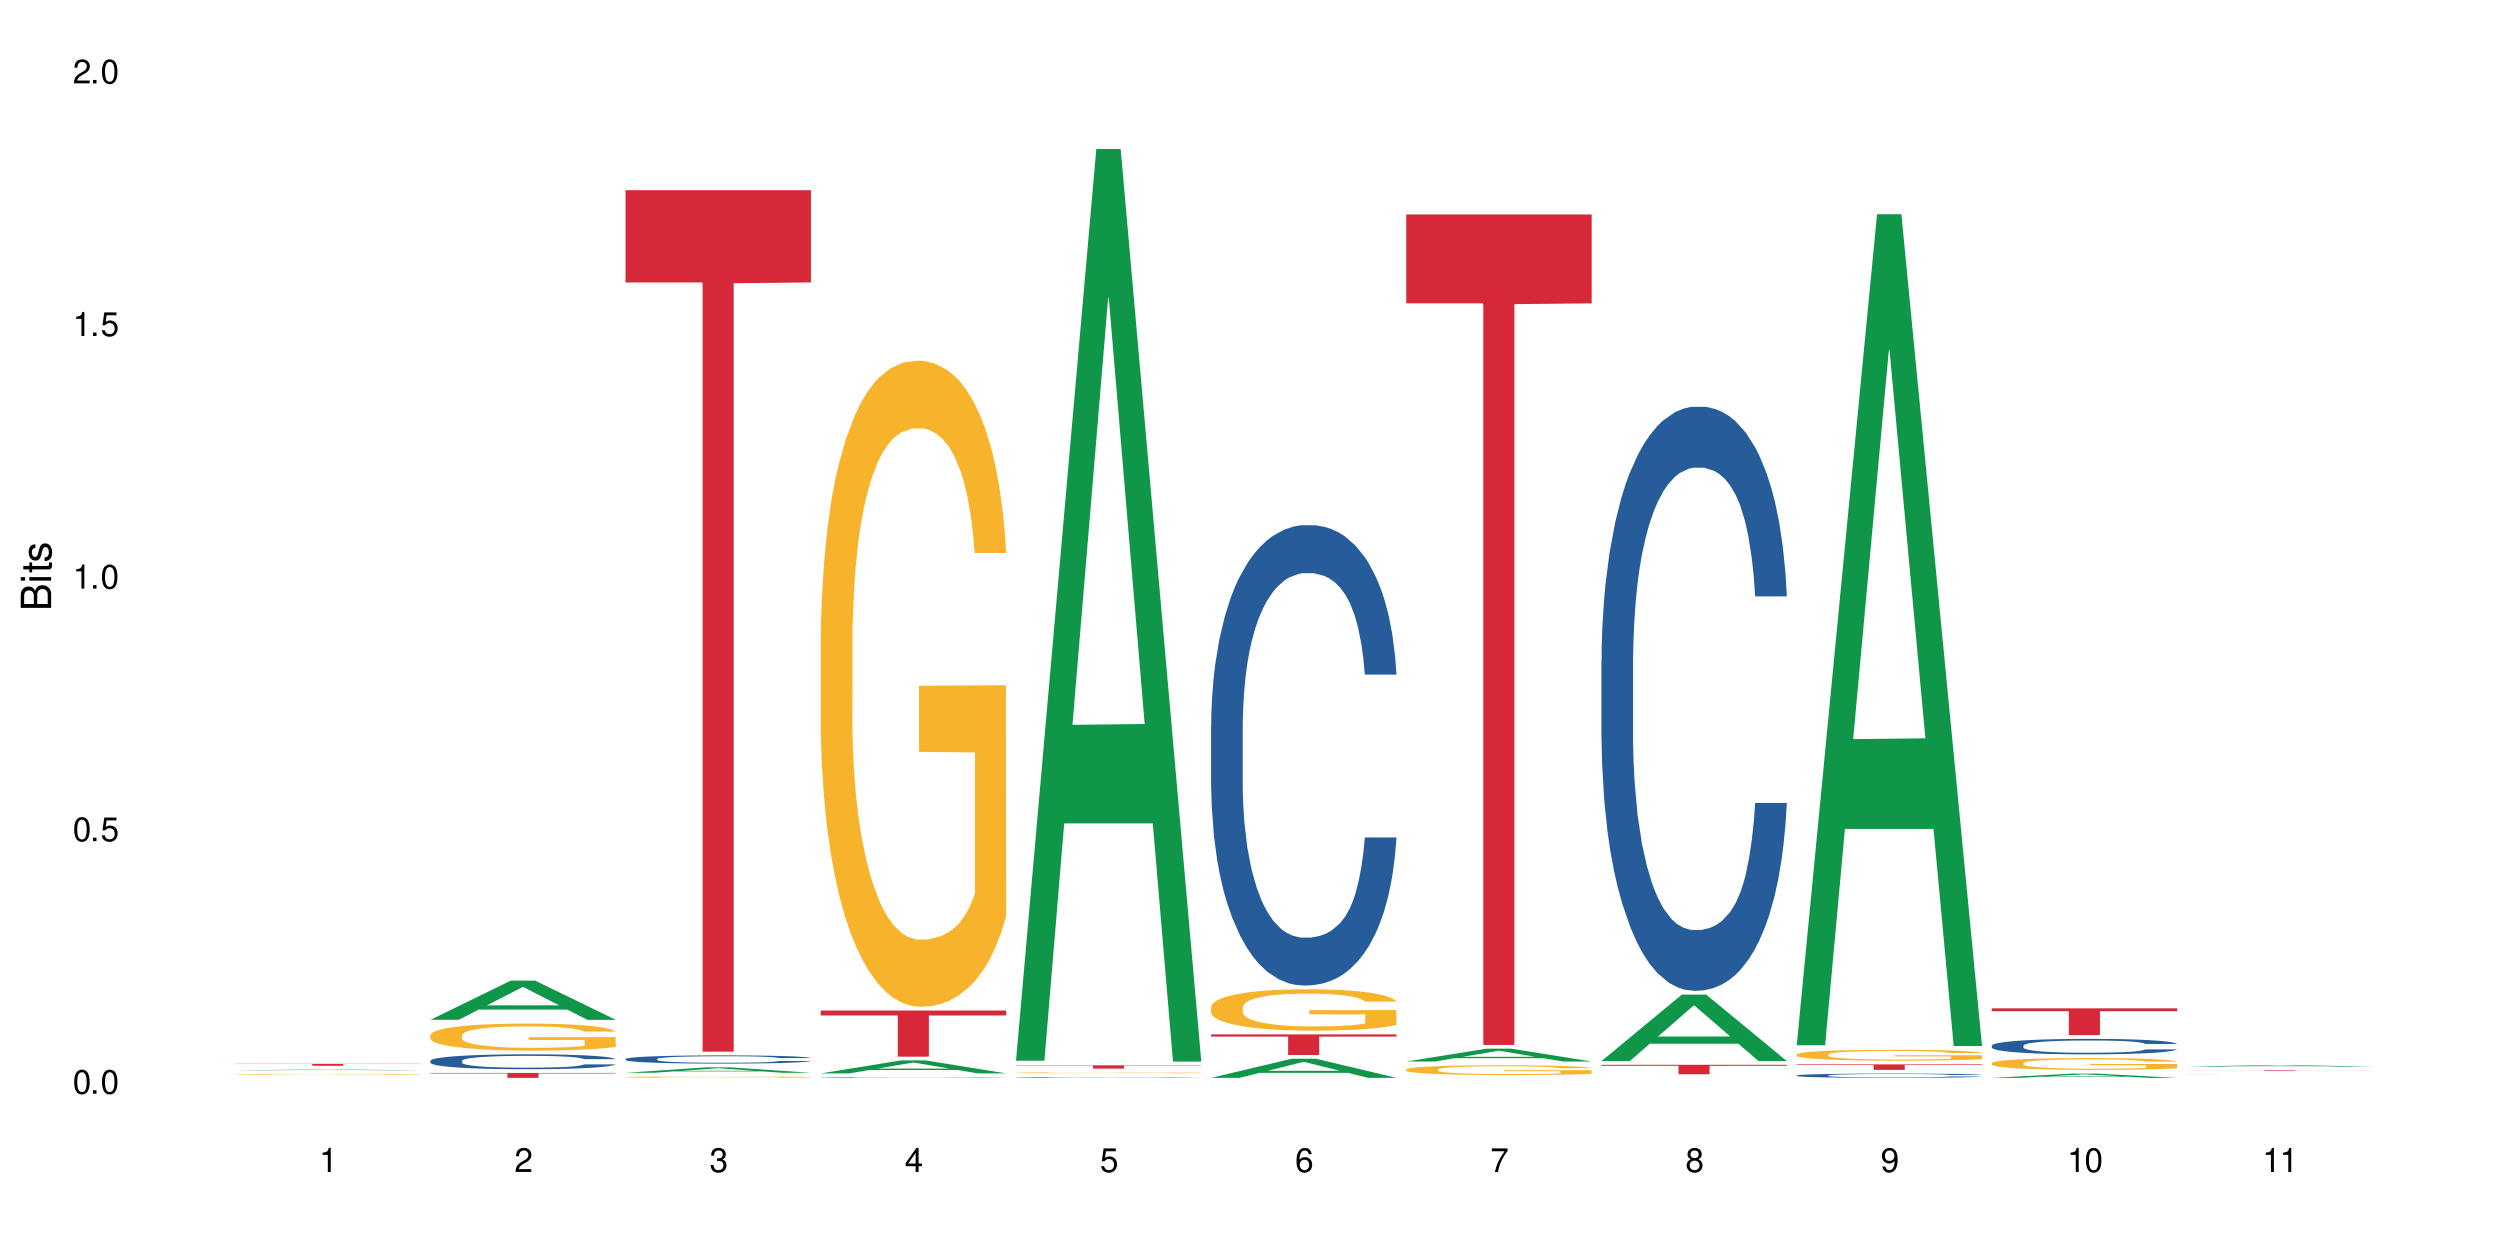 <?xml version="1.0" encoding="UTF-8"?>
<svg xmlns="http://www.w3.org/2000/svg" xmlns:xlink="http://www.w3.org/1999/xlink" width="720" height="360" viewBox="0 0 720 360">
<defs>
<g>
<g id="glyph-0-0">
</g>
<g id="glyph-0-1">
<path d="M 2.641 -6.938 C 2 -6.938 1.422 -6.656 1.078 -6.172 C 0.641 -5.562 0.406 -4.641 0.406 -3.359 C 0.406 -1.016 1.188 0.219 2.641 0.219 C 4.078 0.219 4.859 -1.016 4.859 -3.297 C 4.859 -4.641 4.656 -5.547 4.203 -6.172 C 3.844 -6.656 3.281 -6.938 2.641 -6.938 Z M 2.641 -6.188 C 3.547 -6.188 4 -5.25 4 -3.375 C 4 -1.406 3.562 -0.484 2.625 -0.484 C 1.734 -0.484 1.281 -1.438 1.281 -3.344 C 1.281 -5.25 1.734 -6.188 2.641 -6.188 Z M 2.641 -6.188 "/>
</g>
<g id="glyph-0-2">
<path d="M 1.828 -1 L 0.828 -1 L 0.828 0 L 1.828 0 Z M 1.828 -1 "/>
</g>
<g id="glyph-0-3">
<path d="M 4.562 -6.797 L 1.062 -6.797 L 0.547 -3.094 L 1.328 -3.094 C 1.719 -3.562 2.047 -3.734 2.578 -3.734 C 3.484 -3.734 4.062 -3.109 4.062 -2.094 C 4.062 -1.125 3.484 -0.531 2.578 -0.531 C 1.828 -0.531 1.375 -0.906 1.188 -1.672 L 0.328 -1.672 C 0.453 -1.109 0.547 -0.844 0.75 -0.594 C 1.125 -0.078 1.828 0.219 2.594 0.219 C 3.969 0.219 4.922 -0.781 4.922 -2.219 C 4.922 -3.562 4.031 -4.484 2.719 -4.484 C 2.25 -4.484 1.859 -4.359 1.469 -4.062 L 1.734 -5.969 L 4.562 -5.969 Z M 4.562 -6.797 "/>
</g>
<g id="glyph-0-4">
<path d="M 2.484 -4.938 L 2.484 0 L 3.328 0 L 3.328 -6.938 L 2.766 -6.938 C 2.469 -5.875 2.281 -5.734 0.984 -5.562 L 0.984 -4.938 Z M 2.484 -4.938 "/>
</g>
<g id="glyph-0-5">
<path d="M 4.859 -0.828 L 1.281 -0.828 C 1.359 -1.406 1.672 -1.781 2.5 -2.281 L 3.469 -2.828 C 4.406 -3.344 4.906 -4.062 4.906 -4.906 C 4.906 -5.484 4.672 -6.031 4.266 -6.406 C 3.859 -6.766 3.375 -6.938 2.719 -6.938 C 1.859 -6.938 1.219 -6.625 0.844 -6.031 C 0.609 -5.672 0.5 -5.234 0.484 -4.531 L 1.328 -4.531 C 1.359 -5.016 1.406 -5.281 1.531 -5.516 C 1.75 -5.938 2.188 -6.203 2.703 -6.203 C 3.469 -6.203 4.031 -5.641 4.031 -4.891 C 4.031 -4.344 3.719 -3.859 3.125 -3.516 L 2.234 -3 C 0.812 -2.172 0.406 -1.531 0.328 -0.016 L 4.859 -0.016 Z M 4.859 -0.828 "/>
</g>
<g id="glyph-0-6">
<path d="M 2.125 -3.188 L 2.578 -3.188 C 3.5 -3.188 3.984 -2.766 3.984 -1.922 C 3.984 -1.062 3.469 -0.531 2.594 -0.531 C 1.656 -0.531 1.203 -1 1.156 -2.016 L 0.312 -2.016 C 0.344 -1.453 0.438 -1.094 0.609 -0.781 C 0.953 -0.109 1.625 0.219 2.547 0.219 C 3.953 0.219 4.859 -0.625 4.859 -1.938 C 4.859 -2.828 4.516 -3.297 3.703 -3.594 C 4.344 -3.844 4.656 -4.328 4.656 -5.031 C 4.656 -6.219 3.875 -6.938 2.578 -6.938 C 1.203 -6.938 0.484 -6.172 0.453 -4.703 L 1.297 -4.703 C 1.312 -5.125 1.344 -5.359 1.453 -5.578 C 1.641 -5.969 2.062 -6.203 2.594 -6.203 C 3.344 -6.203 3.797 -5.75 3.797 -5 C 3.797 -4.516 3.609 -4.219 3.25 -4.047 C 3.016 -3.953 2.703 -3.922 2.125 -3.906 Z M 2.125 -3.188 "/>
</g>
<g id="glyph-0-7">
<path d="M 3.141 -1.672 L 3.141 0 L 3.984 0 L 3.984 -1.672 L 4.984 -1.672 L 4.984 -2.438 L 3.984 -2.438 L 3.984 -6.938 L 3.359 -6.938 L 0.266 -2.578 L 0.266 -1.672 Z M 3.141 -2.438 L 1 -2.438 L 3.141 -5.5 Z M 3.141 -2.438 "/>
</g>
<g id="glyph-0-8">
<path d="M 4.781 -5.125 C 4.609 -6.266 3.891 -6.938 2.844 -6.938 C 2.094 -6.938 1.422 -6.578 1.031 -5.953 C 0.594 -5.266 0.406 -4.422 0.406 -3.172 C 0.406 -2 0.578 -1.25 0.984 -0.641 C 1.359 -0.078 1.953 0.219 2.703 0.219 C 3.984 0.219 4.922 -0.75 4.922 -2.094 C 4.922 -3.375 4.062 -4.281 2.844 -4.281 C 2.172 -4.281 1.641 -4.031 1.281 -3.516 C 1.281 -5.234 1.828 -6.188 2.797 -6.188 C 3.391 -6.188 3.797 -5.797 3.938 -5.125 Z M 2.734 -3.531 C 3.547 -3.531 4.062 -2.953 4.062 -2.031 C 4.062 -1.156 3.484 -0.531 2.703 -0.531 C 1.922 -0.531 1.328 -1.188 1.328 -2.078 C 1.328 -2.938 1.906 -3.531 2.734 -3.531 Z M 2.734 -3.531 "/>
</g>
<g id="glyph-0-9">
<path d="M 4.984 -6.797 L 0.438 -6.797 L 0.438 -5.969 L 4.109 -5.969 C 2.5 -3.656 1.828 -2.234 1.328 0 L 2.219 0 C 2.594 -2.172 3.453 -4.047 4.984 -6.094 Z M 4.984 -6.797 "/>
</g>
<g id="glyph-0-10">
<path d="M 3.75 -3.656 C 4.469 -4.094 4.688 -4.438 4.688 -5.078 C 4.688 -6.172 3.844 -6.938 2.641 -6.938 C 1.438 -6.938 0.594 -6.172 0.594 -5.094 C 0.594 -4.438 0.812 -4.094 1.516 -3.656 C 0.734 -3.266 0.359 -2.703 0.359 -1.922 C 0.359 -0.656 1.281 0.219 2.641 0.219 C 3.984 0.219 4.922 -0.656 4.922 -1.922 C 4.922 -2.703 4.531 -3.266 3.75 -3.656 Z M 2.641 -6.188 C 3.359 -6.188 3.812 -5.75 3.812 -5.062 C 3.812 -4.406 3.344 -3.984 2.641 -3.984 C 1.922 -3.984 1.453 -4.406 1.453 -5.078 C 1.453 -5.75 1.922 -6.188 2.641 -6.188 Z M 2.641 -3.266 C 3.484 -3.266 4.062 -2.719 4.062 -1.906 C 4.062 -1.078 3.484 -0.531 2.625 -0.531 C 1.797 -0.531 1.219 -1.094 1.219 -1.906 C 1.219 -2.719 1.781 -3.266 2.641 -3.266 Z M 2.641 -3.266 "/>
</g>
<g id="glyph-0-11">
<path d="M 0.516 -1.578 C 0.672 -0.453 1.406 0.219 2.438 0.219 C 3.188 0.219 3.859 -0.141 4.266 -0.766 C 4.688 -1.453 4.891 -2.297 4.891 -3.547 C 4.891 -4.719 4.703 -5.453 4.312 -6.078 C 3.938 -6.641 3.344 -6.938 2.594 -6.938 C 1.297 -6.938 0.359 -5.969 0.359 -4.625 C 0.359 -3.344 1.234 -2.453 2.453 -2.453 C 3.094 -2.453 3.578 -2.672 4.016 -3.203 C 4 -1.484 3.469 -0.531 2.5 -0.531 C 1.906 -0.531 1.484 -0.906 1.359 -1.578 Z M 2.578 -6.203 C 3.375 -6.203 3.969 -5.531 3.969 -4.641 C 3.969 -3.797 3.391 -3.188 2.547 -3.188 C 1.734 -3.188 1.234 -3.766 1.234 -4.688 C 1.234 -5.562 1.797 -6.203 2.578 -6.203 Z M 2.578 -6.203 "/>
</g>
<g id="glyph-1-0">
</g>
<g id="glyph-1-1">
<path d="M 0 -0.953 L 0 -4.891 C 0 -5.719 -0.234 -6.344 -0.734 -6.797 C -1.188 -7.234 -1.812 -7.469 -2.5 -7.469 C -3.547 -7.469 -4.188 -7 -4.625 -5.875 C -4.984 -6.688 -5.625 -7.094 -6.531 -7.094 C -7.172 -7.094 -7.734 -6.859 -8.141 -6.391 C -8.562 -5.922 -8.75 -5.344 -8.75 -4.5 L -8.75 -0.953 Z M -4.984 -2.062 L -7.766 -2.062 L -7.766 -4.219 C -7.766 -4.844 -7.688 -5.203 -7.453 -5.5 C -7.219 -5.812 -6.859 -5.969 -6.375 -5.969 C -5.891 -5.969 -5.531 -5.812 -5.297 -5.5 C -5.062 -5.203 -4.984 -4.844 -4.984 -4.219 Z M -0.984 -2.062 L -4 -2.062 L -4 -4.781 C -4 -5.766 -3.438 -6.359 -2.484 -6.359 C -1.547 -6.359 -0.984 -5.766 -0.984 -4.781 Z M -0.984 -2.062 "/>
</g>
<g id="glyph-1-2">
<path d="M -6.281 -1.797 L -6.281 -0.797 L 0 -0.797 L 0 -1.797 Z M -8.75 -1.797 L -8.75 -0.797 L -7.484 -0.797 L -7.484 -1.797 Z M -8.75 -1.797 "/>
</g>
<g id="glyph-1-3">
<path d="M -6.281 -3.047 L -6.281 -2.016 L -8.016 -2.016 L -8.016 -1.016 L -6.281 -1.016 L -6.281 -0.172 L -5.469 -0.172 L -5.469 -1.016 L -0.719 -1.016 C -0.078 -1.016 0.281 -1.453 0.281 -2.234 C 0.281 -2.5 0.25 -2.719 0.188 -3.047 L -0.641 -3.047 C -0.609 -2.906 -0.594 -2.766 -0.594 -2.562 C -0.594 -2.141 -0.719 -2.016 -1.156 -2.016 L -5.469 -2.016 L -5.469 -3.047 Z M -6.281 -3.047 "/>
</g>
<g id="glyph-1-4">
<path d="M -4.531 -5.25 C -5.766 -5.25 -6.469 -4.422 -6.469 -2.969 C -6.469 -1.516 -5.719 -0.562 -4.547 -0.562 C -3.562 -0.562 -3.094 -1.062 -2.734 -2.562 L -2.516 -3.484 C -2.344 -4.188 -2.094 -4.469 -1.641 -4.469 C -1.047 -4.469 -0.641 -3.875 -0.641 -3 C -0.641 -2.453 -0.797 -2 -1.062 -1.75 C -1.25 -1.594 -1.422 -1.531 -1.875 -1.469 L -1.875 -0.406 C -0.422 -0.453 0.281 -1.266 0.281 -2.922 C 0.281 -4.5 -0.5 -5.516 -1.719 -5.516 C -2.656 -5.516 -3.172 -4.984 -3.469 -3.734 L -3.703 -2.766 C -3.891 -1.953 -4.156 -1.609 -4.594 -1.609 C -5.188 -1.609 -5.547 -2.125 -5.547 -2.938 C -5.547 -3.75 -5.203 -4.172 -4.531 -4.203 Z M -4.531 -5.25 "/>
</g>
</g>
</defs>
<rect x="-72" y="-36" width="864" height="432" fill="rgb(100%, 100%, 100%)" fill-opacity="1"/>
<path fill-rule="nonzero" fill="rgb(6.275%, 58.824%, 28.235%)" fill-opacity="1" d="M 67.73 308.266 L 67.789 308.266 L 90.895 308.008 L 97.91 308.008 L 121.133 308.266 L 112.973 308.266 L 107.152 308.199 L 81.652 308.199 L 75.945 308.266 L 67.73 308.266 L 84.105 308.172 L 104.816 308.172 L 94.488 308.051 L 94.262 308.051 L 84.047 308.172 L 84.105 308.172 Z M 67.73 308.266 "/>
<path fill-rule="nonzero" fill="rgb(96.863%, 70.196%, 16.863%)" fill-opacity="1" d="M 67.73 309.438 L 67.797 309.438 L 67.797 309.434 L 68.055 309.426 L 68.707 309.41 L 69.555 309.402 L 70.465 309.395 L 71.051 309.387 L 72.027 309.383 L 72.875 309.379 L 75.023 309.367 L 77.762 309.359 L 79.258 309.355 L 80.949 309.352 L 83.359 309.348 L 84.469 309.348 L 87.855 309.344 L 91.695 309.344 L 95.93 309.34 L 97.883 309.34 L 100.555 309.344 L 104.199 309.344 L 106.285 309.348 L 107.91 309.348 L 109.605 309.352 L 111.688 309.355 L 113.645 309.359 L 115.207 309.367 L 116.77 309.371 L 118.07 309.379 L 119.18 309.387 L 120.156 309.395 L 120.742 309.402 L 121.133 309.41 L 112.078 309.41 L 111.559 309.402 L 110.973 309.395 L 109.996 309.391 L 109.02 309.383 L 108.043 309.379 L 106.219 309.375 L 104.656 309.371 L 102.703 309.367 L 98.664 309.367 L 97.363 309.363 L 93.91 309.363 L 90.785 309.367 L 88.961 309.367 L 87.66 309.371 L 85.836 309.371 L 84.727 309.375 L 84.078 309.379 L 82.125 309.383 L 80.82 309.391 L 80.105 309.395 L 79.191 309.398 L 78.543 309.406 L 77.824 309.414 L 77.434 309.418 L 76.914 309.434 L 76.848 309.469 L 77.043 309.477 L 77.434 309.488 L 77.957 309.492 L 79.52 309.508 L 80.887 309.516 L 82.059 309.52 L 82.969 309.523 L 84.727 309.531 L 85.445 309.531 L 87.137 309.535 L 88.895 309.539 L 91.047 309.539 L 92.672 309.543 L 102.508 309.543 L 104.98 309.539 L 107.781 309.539 L 109.148 309.535 L 110.125 309.531 L 111.039 309.531 L 112.145 309.527 L 112.145 309.477 L 96.059 309.477 L 96.059 309.453 L 121.066 309.453 L 121.133 309.535 L 119.766 309.539 L 118.07 309.547 L 116.441 309.551 L 114.75 309.555 L 112.34 309.559 L 110.387 309.559 L 107.391 309.562 L 104.656 309.566 L 90.719 309.566 L 88.441 309.562 L 86.355 309.562 L 84.273 309.559 L 81.668 309.555 L 79.973 309.551 L 76.457 309.543 L 74.895 309.535 L 73.852 309.531 L 72.812 309.527 L 71.703 309.52 L 70.66 309.512 L 69.879 309.508 L 69.164 309.5 L 68.645 309.492 L 68.121 309.484 L 67.859 309.477 L 67.73 309.469 Z M 67.73 309.438 "/>
<path fill-rule="nonzero" fill="rgb(83.922%, 15.686%, 22.353%)" fill-opacity="1" d="M 67.73 306.383 L 121.133 306.383 L 121.133 306.441 L 98.875 306.441 L 98.875 306.934 L 89.922 306.934 L 89.922 306.441 L 67.73 306.441 Z M 67.73 306.383 "/>
<path fill-rule="nonzero" fill="rgb(6.275%, 58.824%, 28.235%)" fill-opacity="1" d="M 123.941 293.703 L 124 293.695 L 147.105 282.418 L 154.125 282.418 L 177.344 293.715 L 169.184 293.715 L 163.367 290.766 L 137.863 290.766 L 132.156 293.703 L 123.941 293.703 L 140.316 289.547 L 161.027 289.535 L 150.699 284.262 L 150.586 284.25 L 150.473 284.285 L 140.258 289.535 L 140.316 289.547 Z M 123.941 293.703 "/>
<path fill-rule="nonzero" fill="rgb(14.51%, 36.078%, 60%)" fill-opacity="1" d="M 123.941 305.512 L 124.008 305.508 L 124.008 305.414 L 124.203 305.266 L 124.66 305.078 L 125.113 304.945 L 126.285 304.715 L 127.914 304.492 L 129.609 304.32 L 130.844 304.219 L 131.953 304.141 L 134.492 303.992 L 136.121 303.918 L 137.879 303.852 L 140.027 303.785 L 141.59 303.746 L 145.109 303.684 L 147.711 303.656 L 149.73 303.645 L 154.094 303.645 L 156.699 303.66 L 158.59 303.68 L 160.672 303.711 L 162.43 303.746 L 165.492 303.832 L 168.227 303.941 L 169.465 304.004 L 171.418 304.129 L 172.914 304.246 L 173.957 304.348 L 175.129 304.492 L 176.172 304.668 L 176.953 304.867 L 177.344 305.039 L 168.227 305.039 L 167.77 304.879 L 167.25 304.758 L 166.273 304.598 L 165.297 304.484 L 163.93 304.371 L 162.691 304.297 L 160.996 304.223 L 159.5 304.176 L 157.938 304.141 L 156.438 304.117 L 153.574 304.094 L 150.254 304.094 L 149.016 304.102 L 146.477 304.133 L 145.109 304.16 L 143.152 304.215 L 141.785 304.266 L 140.156 304.344 L 139.051 304.41 L 137.684 304.512 L 136.707 304.602 L 135.598 304.73 L 134.949 304.828 L 134.363 304.938 L 133.84 305.07 L 133.449 305.207 L 133.191 305.352 L 133.059 305.492 L 133.059 306.102 L 133.191 306.242 L 133.516 306.406 L 134.363 306.645 L 135.598 306.852 L 137.031 307.02 L 138.398 307.137 L 139.18 307.191 L 140.223 307.254 L 141.852 307.332 L 144.195 307.41 L 145.562 307.441 L 147.648 307.473 L 149.797 307.488 L 152.66 307.488 L 155.203 307.473 L 156.895 307.453 L 158.652 307.422 L 161.062 307.355 L 162.559 307.293 L 163.863 307.219 L 164.84 307.145 L 165.492 307.082 L 166.469 306.961 L 167.25 306.824 L 167.836 306.688 L 168.227 306.555 L 177.344 306.555 L 176.953 306.711 L 176.367 306.863 L 175.781 306.98 L 174.867 307.117 L 173.828 307.238 L 172.328 307.375 L 171.09 307.465 L 169.465 307.562 L 167.965 307.637 L 166.336 307.703 L 163.93 307.781 L 162.363 307.82 L 160.672 307.855 L 158.652 307.887 L 156.113 307.918 L 153.379 307.934 L 150.84 307.938 L 148.102 307.93 L 146.086 307.91 L 143.414 307.875 L 140.094 307.805 L 137.684 307.73 L 135.793 307.656 L 134.168 307.578 L 132.344 307.473 L 130 307.301 L 128.566 307.168 L 127.59 307.059 L 126.48 306.902 L 125.699 306.766 L 124.789 306.547 L 124.137 306.27 L 123.941 306.055 Z M 123.941 305.512 "/>
<path fill-rule="nonzero" fill="rgb(96.863%, 70.196%, 16.863%)" fill-opacity="1" d="M 123.941 298.121 L 124.008 298.117 L 124.008 297.973 L 124.27 297.652 L 124.918 297.215 L 125.766 296.852 L 126.676 296.566 L 127.266 296.418 L 128.242 296.203 L 129.086 296.047 L 131.234 295.727 L 133.973 295.43 L 135.469 295.301 L 137.164 295.18 L 139.57 295.047 L 140.68 294.996 L 144.066 294.883 L 147.906 294.812 L 152.141 294.789 L 154.094 294.797 L 156.766 294.824 L 160.41 294.902 L 162.496 294.977 L 164.125 295.047 L 165.816 295.137 L 167.902 295.281 L 169.855 295.449 L 171.418 295.621 L 172.98 295.836 L 174.281 296.062 L 175.391 296.309 L 176.367 296.609 L 176.953 296.859 L 177.344 297.105 L 168.293 297.105 L 167.77 296.859 L 167.184 296.664 L 166.207 296.43 L 165.23 296.262 L 164.254 296.125 L 162.43 295.941 L 160.867 295.828 L 158.914 295.727 L 157.023 295.664 L 154.875 295.621 L 153.574 295.605 L 150.121 295.605 L 146.996 295.656 L 145.172 295.715 L 143.871 295.77 L 142.047 295.879 L 140.941 295.961 L 140.289 296.02 L 138.336 296.238 L 137.031 296.438 L 136.316 296.574 L 135.402 296.785 L 134.754 296.977 L 134.035 297.262 L 133.645 297.477 L 133.125 297.961 L 133.059 299.238 L 133.254 299.508 L 133.645 299.801 L 134.168 300.055 L 134.949 300.324 L 135.73 300.531 L 137.098 300.809 L 138.27 300.992 L 139.18 301.113 L 140.941 301.305 L 141.656 301.371 L 143.348 301.496 L 145.109 301.598 L 147.258 301.684 L 148.883 301.727 L 151.488 301.762 L 154.812 301.762 L 158.719 301.719 L 161.191 301.66 L 162.887 301.605 L 163.992 301.555 L 165.359 301.477 L 166.336 301.406 L 167.25 301.328 L 168.355 301.207 L 168.355 299.508 L 152.27 299.5 L 152.27 298.707 L 177.277 298.699 L 177.344 301.477 L 175.977 301.668 L 174.281 301.852 L 172.656 301.996 L 170.961 302.117 L 168.551 302.25 L 166.598 302.336 L 163.602 302.434 L 160.867 302.5 L 158 302.543 L 155.461 302.562 L 152.465 302.57 L 149.797 302.555 L 146.93 302.516 L 144.652 302.457 L 142.566 302.387 L 140.484 302.293 L 137.879 302.145 L 136.188 302.023 L 134.426 301.875 L 132.668 301.695 L 131.105 301.504 L 130.062 301.355 L 129.023 301.184 L 127.914 300.973 L 126.871 300.73 L 126.09 300.512 L 125.375 300.262 L 124.855 300.027 L 124.332 299.707 L 124.074 299.453 L 123.941 299.23 Z M 123.941 298.121 "/>
<path fill-rule="nonzero" fill="rgb(83.922%, 15.686%, 22.353%)" fill-opacity="1" d="M 123.941 309.012 L 177.344 309.012 L 177.344 309.16 L 155.086 309.164 L 155.086 310.422 L 146.133 310.422 L 146.133 309.164 L 146.004 309.16 L 123.941 309.16 Z M 123.941 309.012 "/>
<path fill-rule="nonzero" fill="rgb(6.275%, 58.824%, 28.235%)" fill-opacity="1" d="M 180.152 308.965 L 180.211 308.961 L 203.316 307.395 L 210.336 307.395 L 233.555 308.965 L 225.395 308.965 L 219.578 308.555 L 194.074 308.555 L 188.371 308.965 L 180.152 308.965 L 196.527 308.383 L 217.238 308.383 L 206.91 307.648 L 206.797 307.648 L 206.684 307.652 L 196.473 308.383 L 196.527 308.383 Z M 180.152 308.965 "/>
<path fill-rule="nonzero" fill="rgb(14.51%, 36.078%, 60%)" fill-opacity="1" d="M 180.152 304.984 L 180.219 304.98 L 180.219 304.93 L 180.414 304.848 L 180.871 304.742 L 181.324 304.672 L 182.5 304.543 L 184.125 304.422 L 185.82 304.324 L 187.059 304.27 L 188.164 304.227 L 190.703 304.148 L 192.332 304.105 L 194.09 304.07 L 196.238 304.031 L 197.801 304.012 L 201.32 303.977 L 203.922 303.961 L 205.941 303.953 L 210.305 303.953 L 212.91 303.965 L 214.801 303.973 L 216.883 303.992 L 218.641 304.012 L 221.703 304.059 L 224.438 304.117 L 225.676 304.152 L 227.629 304.219 L 229.125 304.285 L 230.168 304.34 L 231.34 304.422 L 232.383 304.52 L 233.164 304.629 L 233.555 304.723 L 224.438 304.723 L 223.98 304.637 L 223.461 304.566 L 222.484 304.48 L 221.508 304.418 L 220.141 304.355 L 218.902 304.312 L 217.207 304.273 L 215.711 304.246 L 214.148 304.227 L 212.648 304.215 L 209.785 304.199 L 206.465 304.199 L 205.227 304.203 L 202.688 304.223 L 201.32 304.238 L 199.363 304.27 L 197.996 304.297 L 196.371 304.34 L 195.262 304.375 L 193.895 304.434 L 192.918 304.48 L 191.812 304.555 L 191.16 304.605 L 190.574 304.668 L 190.051 304.738 L 189.66 304.812 L 189.402 304.895 L 189.27 304.973 L 189.27 305.309 L 189.402 305.387 L 189.727 305.477 L 190.574 305.609 L 191.812 305.723 L 193.242 305.812 L 194.609 305.879 L 195.395 305.906 L 196.434 305.941 L 198.062 305.984 L 200.406 306.027 L 201.773 306.047 L 203.859 306.062 L 206.008 306.07 L 208.875 306.07 L 211.414 306.062 L 213.105 306.055 L 214.863 306.035 L 217.273 306 L 218.773 305.965 L 220.074 305.922 L 221.051 305.883 L 221.703 305.848 L 222.68 305.781 L 223.461 305.707 L 224.047 305.633 L 224.438 305.559 L 233.555 305.559 L 233.164 305.645 L 232.578 305.73 L 231.992 305.793 L 231.082 305.867 L 230.039 305.934 L 228.539 306.008 L 227.305 306.059 L 225.676 306.113 L 224.176 306.156 L 222.551 306.191 L 220.141 306.234 L 218.578 306.258 L 216.883 306.273 L 214.863 306.293 L 212.324 306.309 L 209.59 306.316 L 207.051 306.32 L 204.316 306.312 L 202.297 306.305 L 199.625 306.285 L 196.305 306.246 L 193.895 306.207 L 192.008 306.164 L 190.379 306.121 L 188.555 306.062 L 186.211 305.969 L 184.777 305.895 L 183.801 305.836 L 182.695 305.75 L 181.914 305.676 L 181 305.555 L 180.348 305.398 L 180.152 305.281 Z M 180.152 304.984 "/>
<path fill-rule="nonzero" fill="rgb(96.863%, 70.196%, 16.863%)" fill-opacity="1" d="M 180.152 310.203 L 180.219 310.203 L 180.219 310.195 L 180.48 310.18 L 181.129 310.16 L 181.977 310.141 L 182.891 310.125 L 183.477 310.117 L 184.453 310.109 L 185.297 310.102 L 187.449 310.086 L 190.184 310.07 L 191.68 310.062 L 193.375 310.059 L 195.785 310.051 L 196.891 310.051 L 200.277 310.043 L 204.121 310.039 L 212.977 310.039 L 216.621 310.043 L 218.707 310.047 L 220.336 310.051 L 222.027 310.055 L 224.113 310.062 L 226.066 310.07 L 227.629 310.078 L 229.191 310.09 L 230.492 310.102 L 231.602 310.113 L 232.578 310.129 L 233.164 310.141 L 233.555 310.152 L 224.504 310.152 L 223.98 310.141 L 223.395 310.133 L 222.418 310.121 L 220.465 310.105 L 218.641 310.094 L 217.078 310.09 L 215.125 310.086 L 213.238 310.082 L 211.086 310.078 L 206.332 310.078 L 203.207 310.082 L 201.383 310.086 L 200.082 310.086 L 198.258 310.094 L 197.152 310.098 L 196.5 310.098 L 194.547 310.109 L 193.242 310.121 L 192.527 310.125 L 191.617 310.137 L 190.965 310.148 L 190.246 310.16 L 189.855 310.172 L 189.336 310.195 L 189.27 310.258 L 189.465 310.27 L 189.855 310.285 L 190.379 310.297 L 191.16 310.312 L 191.941 310.32 L 193.309 310.336 L 194.48 310.344 L 195.395 310.352 L 197.152 310.359 L 197.867 310.363 L 199.562 310.371 L 201.32 310.375 L 203.469 310.379 L 205.098 310.379 L 207.699 310.383 L 211.023 310.383 L 214.93 310.379 L 217.402 310.379 L 219.098 310.375 L 220.203 310.371 L 221.57 310.367 L 222.551 310.363 L 223.461 310.359 L 224.566 310.355 L 224.566 310.27 L 208.484 310.27 L 208.484 310.23 L 233.488 310.23 L 233.555 310.367 L 232.188 310.379 L 230.492 310.387 L 228.867 310.395 L 227.172 310.398 L 224.762 310.406 L 222.809 310.41 L 219.812 310.414 L 217.078 310.418 L 214.215 310.422 L 206.008 310.422 L 203.141 310.418 L 200.863 310.418 L 198.777 310.414 L 196.695 310.41 L 194.09 310.402 L 192.398 310.395 L 190.641 310.387 L 188.879 310.379 L 187.316 310.371 L 186.277 310.363 L 185.234 310.355 L 184.125 310.344 L 183.086 310.332 L 182.305 310.32 L 181.586 310.309 L 181.066 310.297 L 180.543 310.281 L 180.285 310.27 L 180.152 310.258 Z M 180.152 310.203 "/>
<path fill-rule="nonzero" fill="rgb(83.922%, 15.686%, 22.353%)" fill-opacity="1" d="M 180.152 54.785 L 233.555 54.785 L 233.555 81.344 L 211.301 81.574 L 211.301 302.879 L 202.344 302.879 L 202.344 81.809 L 202.215 81.344 L 180.152 81.344 Z M 180.152 54.785 "/>
<path fill-rule="nonzero" fill="rgb(6.275%, 58.824%, 28.235%)" fill-opacity="1" d="M 236.367 309.137 L 236.422 309.133 L 259.527 305.395 L 266.547 305.395 L 289.766 309.141 L 281.609 309.141 L 275.789 308.164 L 250.285 308.164 L 244.582 309.137 L 236.367 309.137 L 252.738 307.758 L 273.449 307.754 L 263.121 306.008 L 263.008 306.004 L 262.895 306.016 L 252.684 307.754 L 252.738 307.758 Z M 236.367 309.137 "/>
<path fill-rule="nonzero" fill="rgb(14.51%, 36.078%, 60%)" fill-opacity="1" d="M 236.367 310.305 L 236.43 310.305 L 236.43 310.301 L 236.625 310.293 L 237.539 310.277 L 238.711 310.266 L 240.34 310.254 L 242.031 310.246 L 243.27 310.242 L 244.375 310.238 L 246.914 310.23 L 248.543 310.227 L 250.301 310.223 L 252.449 310.223 L 254.016 310.219 L 257.531 310.215 L 271.012 310.215 L 273.094 310.219 L 274.852 310.219 L 277.914 310.223 L 280.648 310.23 L 281.887 310.23 L 283.84 310.238 L 285.34 310.242 L 286.379 310.25 L 287.551 310.254 L 288.594 310.266 L 289.375 310.273 L 289.766 310.281 L 280.648 310.281 L 280.191 310.273 L 279.672 310.27 L 277.719 310.254 L 276.352 310.25 L 275.113 310.246 L 273.422 310.242 L 271.922 310.238 L 268.863 310.238 L 265.996 310.234 L 261.438 310.234 L 258.898 310.238 L 257.531 310.238 L 255.578 310.242 L 254.211 310.246 L 252.582 310.246 L 251.473 310.25 L 250.105 310.258 L 249.129 310.262 L 248.023 310.266 L 247.371 310.273 L 246.785 310.277 L 246.266 310.281 L 245.875 310.289 L 245.613 310.297 L 245.484 310.305 L 245.484 310.332 L 245.613 310.34 L 245.938 310.348 L 246.785 310.359 L 248.023 310.371 L 249.457 310.379 L 250.824 310.383 L 251.605 310.387 L 252.645 310.391 L 254.273 310.395 L 256.617 310.398 L 271.074 310.398 L 273.484 310.395 L 274.984 310.391 L 276.285 310.387 L 277.262 310.383 L 277.914 310.379 L 278.891 310.375 L 279.672 310.367 L 280.258 310.363 L 280.648 310.355 L 289.766 310.355 L 289.375 310.363 L 288.789 310.371 L 288.203 310.375 L 287.293 310.383 L 286.25 310.387 L 284.75 310.395 L 283.516 310.398 L 281.887 310.402 L 280.387 310.406 L 278.762 310.41 L 276.352 310.414 L 274.789 310.418 L 271.074 310.418 L 268.535 310.422 L 258.508 310.422 L 255.836 310.418 L 252.516 310.414 L 250.105 310.41 L 248.219 310.41 L 246.59 310.406 L 244.766 310.398 L 242.422 310.391 L 240.988 310.383 L 240.012 310.379 L 238.906 310.371 L 238.125 310.367 L 237.211 310.355 L 236.562 310.34 L 236.367 310.332 Z M 236.367 310.305 "/>
<path fill-rule="nonzero" fill="rgb(96.863%, 70.196%, 16.863%)" fill-opacity="1" d="M 236.367 183.566 L 236.43 183.398 L 236.43 180 L 236.691 172.352 L 237.344 161.812 L 238.188 153.145 L 239.102 146.348 L 239.688 142.777 L 240.664 137.68 L 241.512 133.941 L 243.66 126.293 L 246.395 119.152 L 247.891 116.094 L 249.586 113.207 L 251.996 109.977 L 253.102 108.785 L 256.488 106.066 L 260.332 104.367 L 264.562 103.859 L 266.516 104.027 L 269.188 104.707 L 272.836 106.578 L 274.918 108.277 L 276.547 109.977 L 278.238 112.188 L 280.324 115.586 L 282.277 119.664 L 283.84 123.742 L 285.402 128.84 L 286.707 134.281 L 287.812 140.227 L 288.789 147.367 L 289.375 153.316 L 289.766 159.262 L 280.715 159.262 L 280.191 153.316 L 279.605 148.727 L 278.629 143.117 L 277.652 139.039 L 276.676 135.809 L 274.852 131.391 L 273.289 128.672 L 271.336 126.293 L 269.449 124.762 L 267.301 123.742 L 265.996 123.402 L 262.543 123.402 L 259.418 124.594 L 257.594 125.953 L 256.293 127.312 L 254.469 129.859 L 253.363 131.902 L 252.711 133.262 L 250.758 138.527 L 249.457 143.289 L 248.738 146.516 L 247.828 151.617 L 247.176 156.203 L 246.461 163.004 L 246.07 168.102 L 245.547 179.66 L 245.484 210.25 L 245.68 216.707 L 246.07 223.676 L 246.59 229.797 L 247.371 236.254 L 248.152 241.184 L 249.52 247.812 L 250.691 252.23 L 251.605 255.117 L 253.363 259.707 L 254.078 261.238 L 255.773 264.297 L 257.531 266.676 L 259.68 268.715 L 261.309 269.734 L 263.914 270.586 L 267.234 270.586 L 271.141 269.566 L 273.617 268.207 L 275.309 266.848 L 276.418 265.656 L 277.785 263.785 L 278.762 262.086 L 279.672 260.219 L 280.781 257.328 L 280.781 216.707 L 264.695 216.539 L 264.695 197.504 L 289.699 197.332 L 289.766 263.785 L 288.398 268.375 L 286.707 272.793 L 285.078 276.195 L 283.383 279.082 L 280.977 282.312 L 279.02 284.352 L 276.023 286.73 L 273.289 288.262 L 270.426 289.281 L 267.887 289.789 L 264.891 289.961 L 262.219 289.621 L 259.355 288.602 L 257.074 287.242 L 254.992 285.543 L 252.906 283.332 L 250.301 279.762 L 248.609 276.875 L 246.852 273.305 L 245.094 269.055 L 243.527 264.465 L 242.488 260.898 L 241.445 256.82 L 240.34 251.719 L 239.297 245.941 L 238.516 240.672 L 237.797 234.723 L 237.277 229.117 L 236.758 221.469 L 236.496 215.348 L 236.367 210.082 Z M 236.367 183.566 "/>
<path fill-rule="nonzero" fill="rgb(83.922%, 15.686%, 22.353%)" fill-opacity="1" d="M 236.367 291.035 L 289.766 291.035 L 289.766 292.457 L 267.512 292.469 L 267.512 304.32 L 258.555 304.32 L 258.555 292.48 L 258.426 292.457 L 236.367 292.457 Z M 236.367 291.035 "/>
<path fill-rule="nonzero" fill="rgb(6.275%, 58.824%, 28.235%)" fill-opacity="1" d="M 292.578 305.492 L 292.633 305.246 L 315.738 42.91 L 322.758 42.91 L 345.977 305.742 L 337.82 305.742 L 332 237.133 L 306.496 237.133 L 300.793 305.492 L 292.578 305.492 L 308.949 208.754 L 329.66 208.504 L 319.336 85.852 L 319.219 85.602 L 319.105 86.344 L 308.895 208.504 L 308.949 208.754 Z M 292.578 305.492 "/>
<path fill-rule="nonzero" fill="rgb(14.51%, 36.078%, 60%)" fill-opacity="1" d="M 292.578 310.289 L 292.641 310.289 L 292.641 310.281 L 292.836 310.273 L 293.75 310.258 L 294.922 310.246 L 296.551 310.23 L 298.242 310.223 L 299.48 310.219 L 300.586 310.211 L 303.125 310.203 L 304.754 310.199 L 306.512 310.195 L 308.664 310.195 L 310.227 310.191 L 313.742 310.188 L 329.305 310.188 L 331.066 310.191 L 334.125 310.195 L 336.859 310.203 L 338.098 310.207 L 340.051 310.211 L 341.551 310.219 L 342.59 310.223 L 343.762 310.23 L 344.805 310.242 L 345.586 310.254 L 345.977 310.262 L 336.859 310.262 L 336.406 310.254 L 335.883 310.246 L 333.93 310.23 L 332.562 310.227 L 331.324 310.223 L 329.633 310.219 L 328.133 310.215 L 326.57 310.211 L 315.109 310.211 L 313.742 310.215 L 311.789 310.219 L 310.422 310.219 L 308.793 310.223 L 307.684 310.227 L 306.316 310.234 L 305.34 310.238 L 304.234 310.246 L 303.582 310.25 L 302.996 310.258 L 302.477 310.266 L 302.086 310.273 L 301.824 310.281 L 301.695 310.289 L 301.695 310.32 L 301.824 310.328 L 302.148 310.336 L 302.996 310.352 L 304.234 310.363 L 305.668 310.371 L 307.035 310.379 L 307.816 310.383 L 308.859 310.383 L 310.484 310.391 L 312.832 310.395 L 316.281 310.395 L 318.43 310.398 L 321.297 310.398 L 323.836 310.395 L 327.289 310.395 L 329.695 310.391 L 331.195 310.387 L 332.496 310.383 L 333.473 310.379 L 334.125 310.375 L 335.102 310.367 L 335.883 310.359 L 336.469 310.352 L 336.859 310.348 L 345.977 310.348 L 345.586 310.355 L 344.414 310.371 L 343.504 310.375 L 342.461 310.383 L 340.965 310.391 L 339.727 310.395 L 338.098 310.402 L 336.602 310.406 L 334.973 310.41 L 332.562 310.414 L 331 310.414 L 329.305 310.418 L 327.289 310.418 L 324.746 310.422 L 314.719 310.422 L 312.047 310.418 L 308.727 310.414 L 306.316 310.41 L 304.43 310.406 L 302.801 310.402 L 300.977 310.395 L 298.633 310.387 L 297.199 310.379 L 296.223 310.375 L 295.117 310.363 L 294.336 310.359 L 293.422 310.344 L 292.773 310.332 L 292.578 310.316 Z M 292.578 310.289 "/>
<path fill-rule="nonzero" fill="rgb(96.863%, 70.196%, 16.863%)" fill-opacity="1" d="M 292.578 308.953 L 292.641 308.953 L 292.641 308.949 L 292.902 308.938 L 293.555 308.922 L 294.398 308.906 L 295.312 308.898 L 295.898 308.895 L 296.875 308.887 L 297.723 308.879 L 299.871 308.867 L 302.605 308.859 L 304.105 308.852 L 305.797 308.848 L 308.207 308.844 L 309.312 308.844 L 312.699 308.84 L 316.543 308.836 L 325.398 308.836 L 329.047 308.84 L 331.129 308.84 L 332.758 308.844 L 334.449 308.848 L 336.535 308.852 L 338.488 308.859 L 340.051 308.863 L 341.613 308.871 L 342.918 308.879 L 344.023 308.891 L 345 308.898 L 345.977 308.918 L 336.926 308.918 L 336.406 308.91 L 335.82 308.902 L 334.84 308.895 L 333.863 308.887 L 332.887 308.883 L 331.066 308.875 L 329.5 308.871 L 327.547 308.867 L 325.66 308.867 L 323.512 308.863 L 318.758 308.863 L 315.629 308.867 L 313.809 308.867 L 312.504 308.871 L 310.68 308.875 L 309.574 308.875 L 308.922 308.879 L 306.969 308.887 L 305.668 308.895 L 304.949 308.898 L 304.039 308.906 L 303.387 308.914 L 302.672 308.922 L 302.281 308.93 L 301.758 308.949 L 301.695 308.992 L 301.891 309.004 L 302.281 309.012 L 302.801 309.023 L 304.363 309.039 L 305.73 309.047 L 306.902 309.055 L 307.816 309.059 L 309.574 309.066 L 310.289 309.07 L 311.984 309.074 L 313.742 309.078 L 315.891 309.078 L 317.52 309.082 L 327.352 309.082 L 329.828 309.078 L 331.52 309.078 L 332.629 309.074 L 333.996 309.074 L 334.973 309.07 L 335.883 309.066 L 336.992 309.062 L 336.992 309.004 L 320.906 309.004 L 320.906 308.973 L 345.914 308.973 L 345.977 309.074 L 344.609 309.078 L 342.918 309.086 L 341.289 309.09 L 339.598 309.094 L 337.188 309.102 L 335.234 309.102 L 332.238 309.105 L 329.5 309.109 L 315.566 309.109 L 313.285 309.105 L 311.203 309.105 L 309.117 309.102 L 306.512 309.098 L 304.82 309.094 L 303.062 309.086 L 301.305 309.082 L 299.742 309.074 L 298.699 309.066 L 297.656 309.062 L 296.551 309.055 L 295.508 309.047 L 294.727 309.039 L 294.008 309.027 L 293.488 309.02 L 292.969 309.008 L 292.707 309 L 292.578 308.992 Z M 292.578 308.953 "/>
<path fill-rule="nonzero" fill="rgb(83.922%, 15.686%, 22.353%)" fill-opacity="1" d="M 292.578 306.816 L 345.977 306.816 L 345.977 306.918 L 323.723 306.918 L 323.723 307.762 L 314.77 307.762 L 314.77 306.918 L 292.578 306.918 Z M 292.578 306.816 "/>
<path fill-rule="nonzero" fill="rgb(6.275%, 58.824%, 28.235%)" fill-opacity="1" d="M 348.789 310.418 L 348.844 310.41 L 371.953 304.922 L 378.969 304.922 L 402.188 310.422 L 394.031 310.422 L 388.211 308.988 L 362.711 308.988 L 357.004 310.418 L 348.789 310.418 L 365.164 308.391 L 385.871 308.387 L 375.547 305.82 L 375.434 305.816 L 375.316 305.832 L 365.105 308.387 L 365.164 308.391 Z M 348.789 310.418 "/>
<path fill-rule="nonzero" fill="rgb(14.51%, 36.078%, 60%)" fill-opacity="1" d="M 348.789 208.957 L 348.852 208.836 L 348.852 205.93 L 349.051 201.324 L 349.504 195.508 L 349.961 191.508 L 351.133 184.359 L 352.762 177.449 L 354.453 172.117 L 355.691 168.969 L 356.797 166.543 L 359.34 162.062 L 360.965 159.758 L 362.727 157.699 L 364.875 155.637 L 366.438 154.426 L 369.953 152.488 L 372.559 151.641 L 374.578 151.277 L 378.941 151.277 L 381.547 151.762 L 383.434 152.367 L 385.52 153.336 L 387.277 154.426 L 390.336 157.094 L 393.07 160.484 L 394.309 162.426 L 396.262 166.18 L 397.762 169.816 L 398.805 172.969 L 399.977 177.449 L 401.016 182.902 L 401.797 189.086 L 402.188 194.293 L 393.07 194.293 L 392.617 189.449 L 392.094 185.691 L 391.117 180.723 L 390.141 177.207 L 388.773 173.695 L 387.535 171.391 L 385.844 169.09 L 384.344 167.637 L 382.781 166.543 L 381.285 165.816 L 378.418 165.09 L 375.098 165.09 L 373.859 165.332 L 371.32 166.301 L 369.953 167.152 L 368 168.848 L 366.633 170.422 L 365.004 172.848 L 363.898 174.906 L 362.531 178.059 L 361.551 180.844 L 360.445 184.844 L 359.793 187.871 L 359.207 191.266 L 358.688 195.266 L 358.297 199.504 L 358.035 203.988 L 357.906 208.352 L 357.906 227.133 L 358.035 231.496 L 358.363 236.586 L 359.207 243.977 L 360.445 250.402 L 361.879 255.492 L 363.246 259.125 L 364.027 260.82 L 365.07 262.762 L 366.695 265.184 L 369.043 267.609 L 370.41 268.578 L 372.492 269.547 L 374.641 270.031 L 377.508 270.031 L 380.047 269.547 L 381.742 268.941 L 383.5 267.973 L 385.91 265.91 L 387.406 263.973 L 388.707 261.672 L 389.688 259.367 L 390.336 257.43 L 391.312 253.672 L 392.094 249.551 L 392.68 245.312 L 393.07 241.191 L 402.188 241.191 L 401.797 246.039 L 401.211 250.766 L 400.625 254.277 L 399.715 258.52 L 398.672 262.277 L 397.176 266.52 L 395.938 269.305 L 394.309 272.336 L 392.812 274.637 L 391.184 276.695 L 388.773 279.121 L 387.211 280.332 L 385.52 281.422 L 383.5 282.391 L 380.961 283.242 L 378.223 283.727 L 375.684 283.848 L 372.949 283.605 L 370.93 283.121 L 368.262 282.027 L 364.938 279.848 L 362.531 277.543 L 360.641 275.242 L 359.012 272.82 L 357.188 269.547 L 354.844 264.215 L 353.41 260.094 L 352.434 256.703 L 351.328 251.977 L 350.547 247.734 L 349.637 240.949 L 348.984 232.344 L 348.789 225.68 Z M 348.789 208.957 "/>
<path fill-rule="nonzero" fill="rgb(96.863%, 70.196%, 16.863%)" fill-opacity="1" d="M 348.789 290.023 L 348.852 290.012 L 348.852 289.797 L 349.113 289.305 L 349.766 288.633 L 350.613 288.074 L 351.523 287.641 L 352.109 287.414 L 353.086 287.086 L 353.934 286.848 L 356.082 286.355 L 358.816 285.898 L 360.316 285.703 L 362.008 285.52 L 364.418 285.312 L 365.523 285.234 L 368.91 285.062 L 372.754 284.953 L 376.988 284.922 L 378.941 284.93 L 381.609 284.977 L 385.258 285.094 L 387.34 285.203 L 388.969 285.312 L 390.664 285.453 L 392.746 285.672 L 394.699 285.934 L 396.262 286.195 L 397.824 286.52 L 399.129 286.867 L 400.234 287.25 L 401.211 287.707 L 401.797 288.086 L 402.188 288.469 L 393.137 288.469 L 392.617 288.086 L 392.031 287.793 L 391.055 287.434 L 390.078 287.172 L 389.098 286.965 L 387.277 286.684 L 385.715 286.508 L 383.758 286.355 L 381.871 286.258 L 379.723 286.195 L 378.418 286.172 L 374.969 286.172 L 371.844 286.246 L 370.02 286.336 L 368.715 286.422 L 366.891 286.586 L 365.785 286.715 L 365.133 286.805 L 363.18 287.141 L 361.879 287.445 L 361.16 287.652 L 360.25 287.977 L 359.598 288.273 L 358.883 288.707 L 358.492 289.035 L 357.969 289.773 L 357.906 291.73 L 358.102 292.145 L 358.492 292.59 L 359.012 292.984 L 359.793 293.398 L 360.574 293.711 L 361.941 294.137 L 363.117 294.418 L 364.027 294.605 L 365.785 294.898 L 366.5 294.996 L 368.195 295.191 L 369.953 295.344 L 372.102 295.477 L 373.73 295.539 L 376.336 295.594 L 379.656 295.594 L 383.562 295.527 L 386.039 295.441 L 387.73 295.355 L 388.84 295.277 L 390.207 295.16 L 391.184 295.051 L 392.094 294.93 L 393.203 294.746 L 393.203 292.145 L 377.117 292.133 L 377.117 290.914 L 402.125 290.906 L 402.188 295.16 L 400.82 295.453 L 399.129 295.734 L 397.5 295.953 L 395.809 296.137 L 393.398 296.344 L 391.445 296.477 L 388.449 296.629 L 385.715 296.727 L 382.848 296.793 L 380.309 296.824 L 377.312 296.836 L 374.641 296.812 L 371.777 296.746 L 369.496 296.66 L 367.414 296.551 L 365.328 296.41 L 362.727 296.184 L 361.031 295.996 L 359.273 295.77 L 357.516 295.496 L 355.953 295.203 L 354.91 294.973 L 353.867 294.715 L 352.762 294.387 L 351.719 294.016 L 350.938 293.68 L 350.223 293.297 L 349.699 292.941 L 349.18 292.449 L 348.918 292.059 L 348.789 291.723 Z M 348.789 290.023 "/>
<path fill-rule="nonzero" fill="rgb(83.922%, 15.686%, 22.353%)" fill-opacity="1" d="M 348.789 297.91 L 402.188 297.91 L 402.188 298.547 L 379.934 298.551 L 379.934 303.848 L 370.98 303.848 L 370.98 298.555 L 370.848 298.547 L 348.789 298.547 Z M 348.789 297.91 "/>
<path fill-rule="nonzero" fill="rgb(6.275%, 58.824%, 28.235%)" fill-opacity="1" d="M 405 305.719 L 405.059 305.715 L 428.164 302.008 L 435.18 302.008 L 458.402 305.723 L 450.242 305.723 L 444.422 304.754 L 418.922 304.754 L 413.215 305.719 L 405 305.719 L 421.375 304.352 L 442.082 304.348 L 431.758 302.613 L 431.645 302.609 L 431.527 302.621 L 421.316 304.348 L 421.375 304.352 Z M 405 305.719 "/>
<path fill-rule="nonzero" fill="rgb(96.863%, 70.196%, 16.863%)" fill-opacity="1" d="M 405 308.004 L 405.066 308 L 405.066 307.949 L 405.324 307.832 L 405.977 307.672 L 406.824 307.543 L 407.734 307.438 L 408.32 307.387 L 409.297 307.309 L 410.145 307.25 L 412.293 307.137 L 415.027 307.027 L 416.527 306.98 L 418.219 306.938 L 420.629 306.887 L 421.738 306.871 L 425.121 306.828 L 428.965 306.805 L 433.199 306.797 L 435.152 306.797 L 437.82 306.809 L 441.469 306.836 L 443.551 306.863 L 445.18 306.887 L 446.875 306.922 L 448.957 306.973 L 450.91 307.035 L 452.473 307.098 L 454.039 307.176 L 455.34 307.258 L 456.445 307.348 L 457.426 307.453 L 458.012 307.543 L 458.402 307.633 L 449.348 307.633 L 448.828 307.543 L 448.242 307.477 L 447.266 307.391 L 446.289 307.328 L 445.312 307.281 L 443.488 307.211 L 441.926 307.172 L 439.973 307.137 L 438.082 307.113 L 435.934 307.098 L 434.629 307.09 L 431.18 307.09 L 428.055 307.109 L 426.23 307.129 L 424.926 307.152 L 423.105 307.191 L 421.996 307.219 L 421.348 307.242 L 419.391 307.32 L 418.09 307.395 L 417.375 307.441 L 416.461 307.52 L 415.809 307.59 L 415.094 307.691 L 414.703 307.77 L 414.184 307.945 L 414.117 308.406 L 414.312 308.504 L 414.703 308.609 L 415.223 308.703 L 416.004 308.801 L 416.785 308.875 L 418.156 308.977 L 419.328 309.043 L 420.238 309.086 L 421.996 309.156 L 422.715 309.18 L 424.406 309.227 L 426.164 309.262 L 428.312 309.293 L 429.941 309.309 L 432.547 309.32 L 435.867 309.32 L 439.777 309.305 L 442.25 309.285 L 443.945 309.266 L 445.051 309.246 L 446.418 309.219 L 447.395 309.191 L 448.309 309.164 L 449.414 309.121 L 449.414 308.504 L 433.328 308.5 L 433.328 308.215 L 458.336 308.211 L 458.402 309.219 L 457.031 309.285 L 455.34 309.355 L 453.711 309.406 L 452.02 309.449 L 449.609 309.496 L 447.656 309.527 L 444.66 309.566 L 441.926 309.59 L 439.059 309.602 L 436.52 309.609 L 433.523 309.613 L 430.855 309.609 L 427.988 309.594 L 425.707 309.574 L 423.625 309.547 L 421.543 309.512 L 418.938 309.461 L 417.242 309.414 L 415.484 309.363 L 413.727 309.297 L 412.164 309.227 L 411.121 309.172 L 410.078 309.113 L 408.973 309.035 L 407.93 308.945 L 407.148 308.867 L 406.434 308.777 L 405.91 308.691 L 405.391 308.578 L 405.129 308.484 L 405 308.402 Z M 405 308.004 "/>
<path fill-rule="nonzero" fill="rgb(83.922%, 15.686%, 22.353%)" fill-opacity="1" d="M 405 61.766 L 458.402 61.766 L 458.402 87.367 L 436.145 87.594 L 436.145 300.934 L 427.191 300.934 L 427.191 87.816 L 427.062 87.367 L 405 87.367 Z M 405 61.766 "/>
<path fill-rule="nonzero" fill="rgb(6.275%, 58.824%, 28.235%)" fill-opacity="1" d="M 461.211 305.574 L 461.27 305.559 L 484.375 286.445 L 491.391 286.445 L 514.613 305.594 L 506.453 305.594 L 500.633 300.594 L 475.133 300.594 L 469.426 305.574 L 461.211 305.574 L 477.586 298.527 L 498.297 298.508 L 487.969 289.574 L 487.855 289.555 L 487.742 289.609 L 477.527 298.508 L 477.586 298.527 Z M 461.211 305.574 "/>
<path fill-rule="nonzero" fill="rgb(14.51%, 36.078%, 60%)" fill-opacity="1" d="M 461.211 190.359 L 461.277 190.207 L 461.277 186.516 L 461.473 180.676 L 461.926 173.297 L 462.383 168.223 L 463.555 159.152 L 465.184 150.391 L 466.879 143.625 L 468.113 139.629 L 469.223 136.551 L 471.762 130.863 L 473.391 127.941 L 475.148 125.328 L 477.297 122.715 L 478.859 121.18 L 482.375 118.719 L 484.98 117.645 L 487 117.18 L 491.363 117.18 L 493.969 117.797 L 495.855 118.566 L 497.941 119.797 L 499.699 121.18 L 502.762 124.562 L 505.496 128.867 L 506.73 131.324 L 508.688 136.09 L 510.184 140.703 L 511.227 144.699 L 512.398 150.391 L 513.441 157.309 L 514.223 165.148 L 514.613 171.758 L 505.496 171.758 L 505.039 165.609 L 504.52 160.844 L 503.543 154.539 L 502.562 150.082 L 501.195 145.625 L 499.961 142.703 L 498.266 139.781 L 496.77 137.938 L 495.207 136.551 L 493.707 135.629 L 490.844 134.707 L 487.52 134.707 L 486.285 135.016 L 483.742 136.246 L 482.375 137.32 L 480.422 139.473 L 479.055 141.473 L 477.426 144.547 L 476.32 147.16 L 474.953 151.156 L 473.977 154.695 L 472.867 159.766 L 472.219 163.609 L 471.633 167.914 L 471.109 172.988 L 470.719 178.371 L 470.457 184.059 L 470.328 189.594 L 470.328 213.422 L 470.457 218.957 L 470.785 225.414 L 471.633 234.789 L 472.867 242.938 L 474.301 249.395 L 475.668 254.008 L 476.449 256.16 L 477.492 258.621 L 479.121 261.695 L 481.465 264.77 L 482.832 266 L 484.918 267.23 L 487.066 267.844 L 489.93 267.844 L 492.469 267.23 L 494.164 266.461 L 495.922 265.23 L 498.332 262.617 L 499.828 260.156 L 501.133 257.238 L 502.109 254.316 L 502.762 251.855 L 503.738 247.09 L 504.52 241.863 L 505.105 236.48 L 505.496 231.254 L 514.613 231.254 L 514.223 237.406 L 513.637 243.398 L 513.051 247.859 L 512.137 253.238 L 511.094 258.004 L 509.598 263.387 L 508.359 266.922 L 506.73 270.766 L 505.234 273.688 L 503.605 276.301 L 501.195 279.375 L 499.633 280.914 L 497.941 282.297 L 495.922 283.527 L 493.383 284.602 L 490.648 285.219 L 488.105 285.371 L 485.371 285.062 L 483.352 284.449 L 480.684 283.066 L 477.363 280.297 L 474.953 277.375 L 473.062 274.457 L 471.438 271.379 L 469.613 267.23 L 467.27 260.465 L 465.836 255.238 L 464.859 250.934 L 463.75 244.938 L 462.969 239.559 L 462.059 230.949 L 461.406 220.031 L 461.211 211.578 Z M 461.211 190.359 "/>
<path fill-rule="nonzero" fill="rgb(83.922%, 15.686%, 22.353%)" fill-opacity="1" d="M 461.211 306.668 L 514.613 306.668 L 514.613 306.957 L 492.355 306.961 L 492.355 309.379 L 483.402 309.379 L 483.402 306.965 L 483.273 306.957 L 461.211 306.957 Z M 461.211 306.668 "/>
<path fill-rule="nonzero" fill="rgb(6.275%, 58.824%, 28.235%)" fill-opacity="1" d="M 517.422 301.043 L 517.48 300.816 L 540.586 61.688 L 547.602 61.688 L 570.824 301.266 L 562.664 301.266 L 556.848 238.73 L 531.344 238.73 L 525.637 301.043 L 517.422 301.043 L 533.797 212.859 L 554.508 212.633 L 544.18 100.832 L 544.066 100.605 L 543.953 101.281 L 533.738 212.633 L 533.797 212.859 Z M 517.422 301.043 "/>
<path fill-rule="nonzero" fill="rgb(14.51%, 36.078%, 60%)" fill-opacity="1" d="M 517.422 309.73 L 517.488 309.727 L 517.488 309.699 L 517.684 309.66 L 518.141 309.605 L 518.594 309.566 L 519.766 309.5 L 521.395 309.438 L 523.09 309.387 L 524.324 309.359 L 525.434 309.336 L 527.973 309.293 L 529.602 309.273 L 531.359 309.254 L 533.508 309.234 L 535.07 309.223 L 538.586 309.207 L 541.191 309.199 L 543.211 309.195 L 547.574 309.195 L 550.18 309.199 L 552.066 309.207 L 554.152 309.215 L 555.91 309.223 L 558.973 309.25 L 561.707 309.281 L 562.945 309.297 L 564.898 309.332 L 566.395 309.367 L 567.438 309.395 L 568.609 309.438 L 569.652 309.488 L 570.434 309.547 L 570.824 309.594 L 561.707 309.594 L 561.25 309.547 L 560.73 309.512 L 559.754 309.469 L 558.777 309.434 L 557.41 309.402 L 556.172 309.383 L 554.477 309.359 L 552.98 309.348 L 551.418 309.336 L 549.918 309.328 L 547.055 309.324 L 542.496 309.324 L 539.957 309.336 L 538.586 309.344 L 536.633 309.359 L 535.266 309.371 L 533.637 309.395 L 532.531 309.414 L 531.164 309.441 L 530.188 309.469 L 529.078 309.504 L 528.43 309.535 L 527.844 309.566 L 527.32 309.602 L 526.93 309.641 L 526.672 309.684 L 526.539 309.723 L 526.539 309.898 L 526.672 309.938 L 526.996 309.984 L 527.844 310.055 L 529.078 310.113 L 530.512 310.16 L 531.879 310.191 L 532.66 310.207 L 533.703 310.227 L 535.332 310.25 L 537.676 310.273 L 539.043 310.281 L 541.129 310.289 L 543.277 310.293 L 546.141 310.293 L 548.684 310.289 L 550.375 310.285 L 552.133 310.273 L 554.543 310.258 L 556.039 310.238 L 557.344 310.215 L 558.32 310.195 L 558.973 310.176 L 559.949 310.145 L 560.73 310.105 L 561.316 310.066 L 561.707 310.027 L 570.824 310.027 L 570.434 310.07 L 569.848 310.117 L 569.262 310.148 L 568.348 310.188 L 567.309 310.223 L 565.809 310.262 L 564.57 310.289 L 562.945 310.316 L 561.445 310.336 L 559.816 310.355 L 557.41 310.379 L 555.844 310.391 L 554.152 310.398 L 552.133 310.41 L 549.594 310.418 L 546.859 310.422 L 544.32 310.422 L 541.582 310.418 L 539.566 310.414 L 536.895 310.406 L 533.574 310.387 L 531.164 310.363 L 529.273 310.344 L 527.648 310.32 L 525.824 310.289 L 523.48 310.242 L 522.047 310.203 L 521.07 310.172 L 519.961 310.129 L 519.18 310.086 L 518.27 310.023 L 517.617 309.945 L 517.422 309.883 Z M 517.422 309.73 "/>
<path fill-rule="nonzero" fill="rgb(96.863%, 70.196%, 16.863%)" fill-opacity="1" d="M 517.422 303.68 L 517.488 303.68 L 517.488 303.621 L 517.75 303.492 L 518.398 303.316 L 519.246 303.172 L 520.156 303.055 L 520.742 302.996 L 521.723 302.91 L 522.566 302.848 L 524.715 302.719 L 527.453 302.598 L 528.949 302.547 L 530.645 302.5 L 533.051 302.445 L 534.16 302.426 L 537.547 302.379 L 541.387 302.348 L 545.621 302.34 L 547.574 302.344 L 550.246 302.355 L 553.891 302.387 L 555.977 302.414 L 557.605 302.445 L 559.297 302.48 L 561.379 302.539 L 563.336 302.605 L 564.898 302.676 L 566.461 302.762 L 567.762 302.852 L 568.871 302.953 L 569.848 303.074 L 570.434 303.172 L 570.824 303.273 L 561.773 303.273 L 561.25 303.172 L 560.664 303.094 L 559.688 303 L 558.711 302.934 L 557.734 302.879 L 555.91 302.805 L 554.348 302.758 L 552.395 302.719 L 550.504 302.691 L 548.355 302.676 L 547.055 302.668 L 543.602 302.668 L 540.477 302.691 L 538.652 302.711 L 537.352 302.734 L 535.527 302.777 L 534.418 302.812 L 533.77 302.836 L 531.816 302.926 L 530.512 303.004 L 529.797 303.059 L 528.883 303.145 L 528.234 303.223 L 527.516 303.336 L 527.125 303.422 L 526.605 303.617 L 526.539 304.129 L 526.734 304.238 L 527.125 304.355 L 527.648 304.461 L 528.43 304.566 L 529.211 304.652 L 530.578 304.762 L 531.75 304.836 L 532.66 304.887 L 534.418 304.961 L 535.137 304.988 L 536.828 305.039 L 538.586 305.078 L 540.738 305.113 L 542.363 305.133 L 544.969 305.145 L 548.293 305.145 L 552.199 305.129 L 554.672 305.105 L 556.367 305.082 L 557.473 305.062 L 558.84 305.031 L 559.816 305.004 L 560.73 304.973 L 561.836 304.922 L 561.836 304.238 L 545.75 304.234 L 545.75 303.918 L 570.758 303.914 L 570.824 305.031 L 569.457 305.109 L 567.762 305.184 L 566.137 305.238 L 564.441 305.289 L 562.031 305.344 L 560.078 305.375 L 557.082 305.418 L 554.348 305.441 L 551.48 305.461 L 548.941 305.469 L 545.945 305.473 L 543.277 305.465 L 540.41 305.449 L 538.133 305.426 L 536.047 305.398 L 533.965 305.359 L 531.359 305.301 L 529.664 305.25 L 527.906 305.191 L 526.148 305.121 L 524.586 305.043 L 523.543 304.98 L 522.504 304.914 L 521.395 304.828 L 520.352 304.73 L 519.57 304.641 L 518.855 304.543 L 518.336 304.449 L 517.812 304.32 L 517.555 304.215 L 517.422 304.129 Z M 517.422 303.68 "/>
<path fill-rule="nonzero" fill="rgb(83.922%, 15.686%, 22.353%)" fill-opacity="1" d="M 517.422 306.547 L 570.824 306.547 L 570.824 306.715 L 548.566 306.715 L 548.566 308.121 L 539.613 308.121 L 539.613 306.719 L 539.484 306.715 L 517.422 306.715 Z M 517.422 306.547 "/>
<path fill-rule="nonzero" fill="rgb(6.275%, 58.824%, 28.235%)" fill-opacity="1" d="M 573.633 310.422 L 573.691 310.418 L 596.797 309.203 L 603.816 309.203 L 627.035 310.422 L 618.875 310.422 L 613.059 310.102 L 587.555 310.102 L 581.852 310.422 L 573.633 310.422 L 590.008 309.973 L 610.719 309.969 L 600.391 309.402 L 600.277 309.398 L 600.164 309.402 L 589.953 309.969 L 590.008 309.973 Z M 573.633 310.422 "/>
<path fill-rule="nonzero" fill="rgb(14.51%, 36.078%, 60%)" fill-opacity="1" d="M 573.633 301.137 L 573.699 301.133 L 573.699 301.035 L 573.895 300.883 L 574.352 300.688 L 574.805 300.551 L 575.98 300.312 L 577.605 300.078 L 579.301 299.902 L 580.539 299.797 L 581.645 299.715 L 584.184 299.562 L 585.812 299.484 L 587.57 299.418 L 589.719 299.348 L 591.281 299.309 L 594.801 299.242 L 597.402 299.215 L 599.422 299.199 L 603.785 299.199 L 606.391 299.219 L 608.281 299.238 L 610.363 299.27 L 612.121 299.309 L 615.184 299.395 L 617.918 299.512 L 619.156 299.574 L 621.109 299.703 L 622.605 299.824 L 623.648 299.93 L 624.82 300.078 L 625.863 300.262 L 626.645 300.469 L 627.035 300.645 L 617.918 300.645 L 617.461 300.484 L 616.941 300.355 L 615.965 300.191 L 614.988 300.07 L 613.621 299.953 L 612.383 299.875 L 610.688 299.801 L 609.191 299.75 L 607.629 299.715 L 606.129 299.688 L 603.266 299.664 L 599.945 299.664 L 598.707 299.672 L 596.168 299.707 L 594.801 299.734 L 592.844 299.793 L 591.477 299.844 L 589.852 299.926 L 588.742 299.996 L 587.375 300.102 L 586.398 300.195 L 585.293 300.328 L 584.641 300.43 L 584.055 300.543 L 583.531 300.68 L 583.141 300.82 L 582.883 300.973 L 582.75 301.117 L 582.75 301.75 L 582.883 301.895 L 583.207 302.066 L 584.055 302.312 L 585.293 302.531 L 586.723 302.699 L 588.09 302.824 L 588.871 302.879 L 589.914 302.945 L 591.543 303.027 L 593.887 303.105 L 595.254 303.141 L 597.34 303.172 L 599.488 303.188 L 602.355 303.188 L 604.895 303.172 L 606.586 303.152 L 608.344 303.121 L 610.754 303.051 L 612.254 302.984 L 613.555 302.906 L 614.531 302.832 L 615.184 302.766 L 616.16 302.641 L 616.941 302.5 L 617.527 302.359 L 617.918 302.219 L 627.035 302.219 L 626.645 302.383 L 626.059 302.543 L 625.473 302.66 L 624.559 302.801 L 623.52 302.93 L 622.02 303.07 L 620.785 303.164 L 619.156 303.266 L 617.656 303.344 L 616.031 303.414 L 613.621 303.492 L 612.059 303.535 L 610.363 303.57 L 608.344 303.602 L 605.805 303.633 L 603.07 303.648 L 600.531 303.652 L 597.793 303.645 L 595.777 303.629 L 593.105 303.59 L 589.785 303.52 L 587.375 303.441 L 585.488 303.363 L 583.859 303.281 L 582.035 303.172 L 579.691 302.992 L 578.258 302.855 L 577.281 302.742 L 576.176 302.582 L 575.391 302.441 L 574.48 302.211 L 573.828 301.922 L 573.633 301.699 Z M 573.633 301.137 "/>
<path fill-rule="nonzero" fill="rgb(96.863%, 70.196%, 16.863%)" fill-opacity="1" d="M 573.633 306.184 L 573.699 306.18 L 573.699 306.117 L 573.961 305.977 L 574.609 305.785 L 575.457 305.629 L 576.371 305.504 L 576.957 305.438 L 577.934 305.344 L 578.777 305.277 L 580.93 305.137 L 583.664 305.008 L 585.16 304.949 L 586.855 304.898 L 589.266 304.84 L 590.371 304.816 L 593.758 304.766 L 597.598 304.734 L 601.832 304.727 L 603.785 304.73 L 606.457 304.742 L 610.102 304.777 L 612.188 304.809 L 613.816 304.84 L 615.508 304.879 L 617.594 304.941 L 619.547 305.016 L 621.109 305.09 L 622.672 305.184 L 623.973 305.281 L 625.082 305.391 L 626.059 305.523 L 626.645 305.629 L 627.035 305.738 L 617.984 305.738 L 617.461 305.629 L 616.875 305.547 L 615.898 305.445 L 614.922 305.371 L 613.945 305.309 L 612.121 305.23 L 610.559 305.18 L 608.605 305.137 L 606.715 305.109 L 604.566 305.09 L 603.266 305.082 L 599.812 305.082 L 596.688 305.105 L 594.863 305.129 L 593.562 305.156 L 591.738 305.203 L 590.633 305.238 L 589.98 305.266 L 588.027 305.359 L 586.723 305.445 L 586.008 305.508 L 585.098 305.598 L 584.445 305.684 L 583.727 305.809 L 583.336 305.902 L 582.816 306.113 L 582.75 306.672 L 582.945 306.789 L 583.336 306.918 L 583.859 307.027 L 584.641 307.145 L 585.422 307.234 L 586.789 307.355 L 587.961 307.438 L 588.871 307.492 L 590.633 307.574 L 591.348 307.602 L 593.039 307.66 L 594.801 307.703 L 596.949 307.738 L 598.578 307.758 L 601.18 307.773 L 604.504 307.773 L 608.41 307.754 L 610.883 307.73 L 612.578 307.703 L 613.684 307.684 L 615.051 307.648 L 616.031 307.617 L 616.941 307.582 L 618.047 307.531 L 618.047 306.789 L 601.961 306.785 L 601.961 306.438 L 626.969 306.434 L 627.035 307.648 L 625.668 307.734 L 623.973 307.812 L 622.348 307.875 L 620.652 307.93 L 618.242 307.988 L 616.289 308.023 L 613.293 308.066 L 610.559 308.098 L 607.695 308.113 L 605.152 308.125 L 602.156 308.129 L 599.488 308.121 L 596.621 308.102 L 594.344 308.078 L 592.258 308.047 L 590.176 308.008 L 587.57 307.941 L 585.879 307.887 L 584.117 307.824 L 582.359 307.746 L 580.797 307.66 L 579.754 307.598 L 578.715 307.523 L 577.605 307.43 L 576.566 307.324 L 575.785 307.227 L 575.066 307.117 L 574.547 307.016 L 574.023 306.875 L 573.766 306.766 L 573.633 306.668 Z M 573.633 306.184 "/>
<path fill-rule="nonzero" fill="rgb(83.922%, 15.686%, 22.353%)" fill-opacity="1" d="M 573.633 290.395 L 627.035 290.395 L 627.035 291.223 L 604.781 291.23 L 604.781 298.125 L 595.824 298.125 L 595.824 291.238 L 595.695 291.223 L 573.633 291.223 Z M 573.633 290.395 "/>
<path fill-rule="nonzero" fill="rgb(6.275%, 58.824%, 28.235%)" fill-opacity="1" d="M 629.848 307.211 L 629.902 307.211 L 653.008 306.73 L 660.027 306.73 L 683.246 307.211 L 675.09 307.211 L 669.27 307.086 L 643.766 307.086 L 638.062 307.211 L 629.848 307.211 L 646.219 307.035 L 666.93 307.035 L 656.602 306.809 L 656.488 306.809 L 656.375 306.812 L 646.164 307.035 L 646.219 307.035 Z M 629.848 307.211 "/>
<path fill-rule="nonzero" fill="rgb(14.51%, 36.078%, 60%)" fill-opacity="1" d="M 629.848 309.551 L 629.91 309.551 L 630.105 309.547 L 631.02 309.547 L 632.191 309.543 L 635.512 309.543 L 636.75 309.539 L 643.781 309.539 L 645.93 309.535 L 668.332 309.535 L 671.395 309.539 L 678.816 309.539 L 679.859 309.543 L 682.074 309.543 L 682.855 309.547 L 683.246 309.547 L 673.672 309.547 L 673.152 309.543 L 668.594 309.543 L 666.902 309.539 L 647.688 309.539 L 646.062 309.543 L 641.504 309.543 L 640.852 309.547 L 639.355 309.547 L 639.094 309.551 L 638.965 309.551 L 638.965 309.555 L 639.094 309.555 L 639.418 309.559 L 640.266 309.559 L 641.504 309.562 L 646.125 309.562 L 647.754 309.566 L 668.465 309.566 L 669.766 309.562 L 673.152 309.562 L 673.738 309.559 L 683.246 309.559 L 682.855 309.559 L 682.27 309.562 L 679.73 309.562 L 678.23 309.566 L 672.242 309.566 L 669.832 309.57 L 645.996 309.57 L 643.586 309.566 L 635.902 309.566 L 634.469 309.562 L 631.605 309.562 L 630.691 309.559 L 630.043 309.559 L 629.848 309.555 Z M 629.848 309.551 "/>
<path fill-rule="nonzero" fill="rgb(83.922%, 15.686%, 22.353%)" fill-opacity="1" d="M 629.848 308.285 L 683.246 308.285 L 683.246 308.305 L 660.992 308.305 L 660.992 308.461 L 652.035 308.461 L 652.035 308.305 L 629.848 308.305 Z M 629.848 308.285 "/>
<g fill="rgb(0%, 0%, 0%)" fill-opacity="1">
<use xlink:href="#glyph-0-1" x="20.965" y="314.993"/>
<use xlink:href="#glyph-0-2" x="25.965" y="314.993"/>
<use xlink:href="#glyph-0-1" x="28.965" y="314.993"/>
</g>
<g fill="rgb(0%, 0%, 0%)" fill-opacity="1">
<use xlink:href="#glyph-0-1" x="20.965" y="242.251"/>
<use xlink:href="#glyph-0-2" x="25.965" y="242.251"/>
<use xlink:href="#glyph-0-3" x="28.965" y="242.251"/>
</g>
<g fill="rgb(0%, 0%, 0%)" fill-opacity="1">
<use xlink:href="#glyph-0-4" x="20.965" y="169.509"/>
<use xlink:href="#glyph-0-2" x="25.965" y="169.509"/>
<use xlink:href="#glyph-0-1" x="28.965" y="169.509"/>
</g>
<g fill="rgb(0%, 0%, 0%)" fill-opacity="1">
<use xlink:href="#glyph-0-4" x="20.965" y="96.767"/>
<use xlink:href="#glyph-0-2" x="25.965" y="96.767"/>
<use xlink:href="#glyph-0-3" x="28.965" y="96.767"/>
</g>
<g fill="rgb(0%, 0%, 0%)" fill-opacity="1">
<use xlink:href="#glyph-0-5" x="20.965" y="24.024"/>
<use xlink:href="#glyph-0-2" x="25.965" y="24.024"/>
<use xlink:href="#glyph-0-1" x="28.965" y="24.024"/>
</g>
<g fill="rgb(0%, 0%, 0%)" fill-opacity="1">
<use xlink:href="#glyph-0-4" x="91.93" y="337.532"/>
</g>
<g fill="rgb(0%, 0%, 0%)" fill-opacity="1">
<use xlink:href="#glyph-0-5" x="148.145" y="337.532"/>
</g>
<g fill="rgb(0%, 0%, 0%)" fill-opacity="1">
<use xlink:href="#glyph-0-6" x="204.355" y="337.532"/>
</g>
<g fill="rgb(0%, 0%, 0%)" fill-opacity="1">
<use xlink:href="#glyph-0-7" x="260.566" y="337.532"/>
</g>
<g fill="rgb(0%, 0%, 0%)" fill-opacity="1">
<use xlink:href="#glyph-0-3" x="316.777" y="337.532"/>
</g>
<g fill="rgb(0%, 0%, 0%)" fill-opacity="1">
<use xlink:href="#glyph-0-8" x="372.988" y="337.532"/>
</g>
<g fill="rgb(0%, 0%, 0%)" fill-opacity="1">
<use xlink:href="#glyph-0-9" x="429.199" y="337.532"/>
</g>
<g fill="rgb(0%, 0%, 0%)" fill-opacity="1">
<use xlink:href="#glyph-0-10" x="485.41" y="337.532"/>
</g>
<g fill="rgb(0%, 0%, 0%)" fill-opacity="1">
<use xlink:href="#glyph-0-11" x="541.625" y="337.532"/>
</g>
<g fill="rgb(0%, 0%, 0%)" fill-opacity="1">
<use xlink:href="#glyph-0-4" x="595.336" y="337.532"/>
<use xlink:href="#glyph-0-1" x="600.336" y="337.532"/>
</g>
<g fill="rgb(0%, 0%, 0%)" fill-opacity="1">
<use xlink:href="#glyph-0-4" x="651.547" y="337.532"/>
<use xlink:href="#glyph-0-4" x="656.547" y="337.532"/>
</g>
<g fill="rgb(0%, 0%, 0%)" fill-opacity="1">
<use xlink:href="#glyph-1-1" x="14.725" y="176.012"/>
<use xlink:href="#glyph-1-2" x="14.725" y="168.012"/>
<use xlink:href="#glyph-1-3" x="14.725" y="165.012"/>
<use xlink:href="#glyph-1-4" x="14.725" y="162.012"/>
</g>
</svg>
